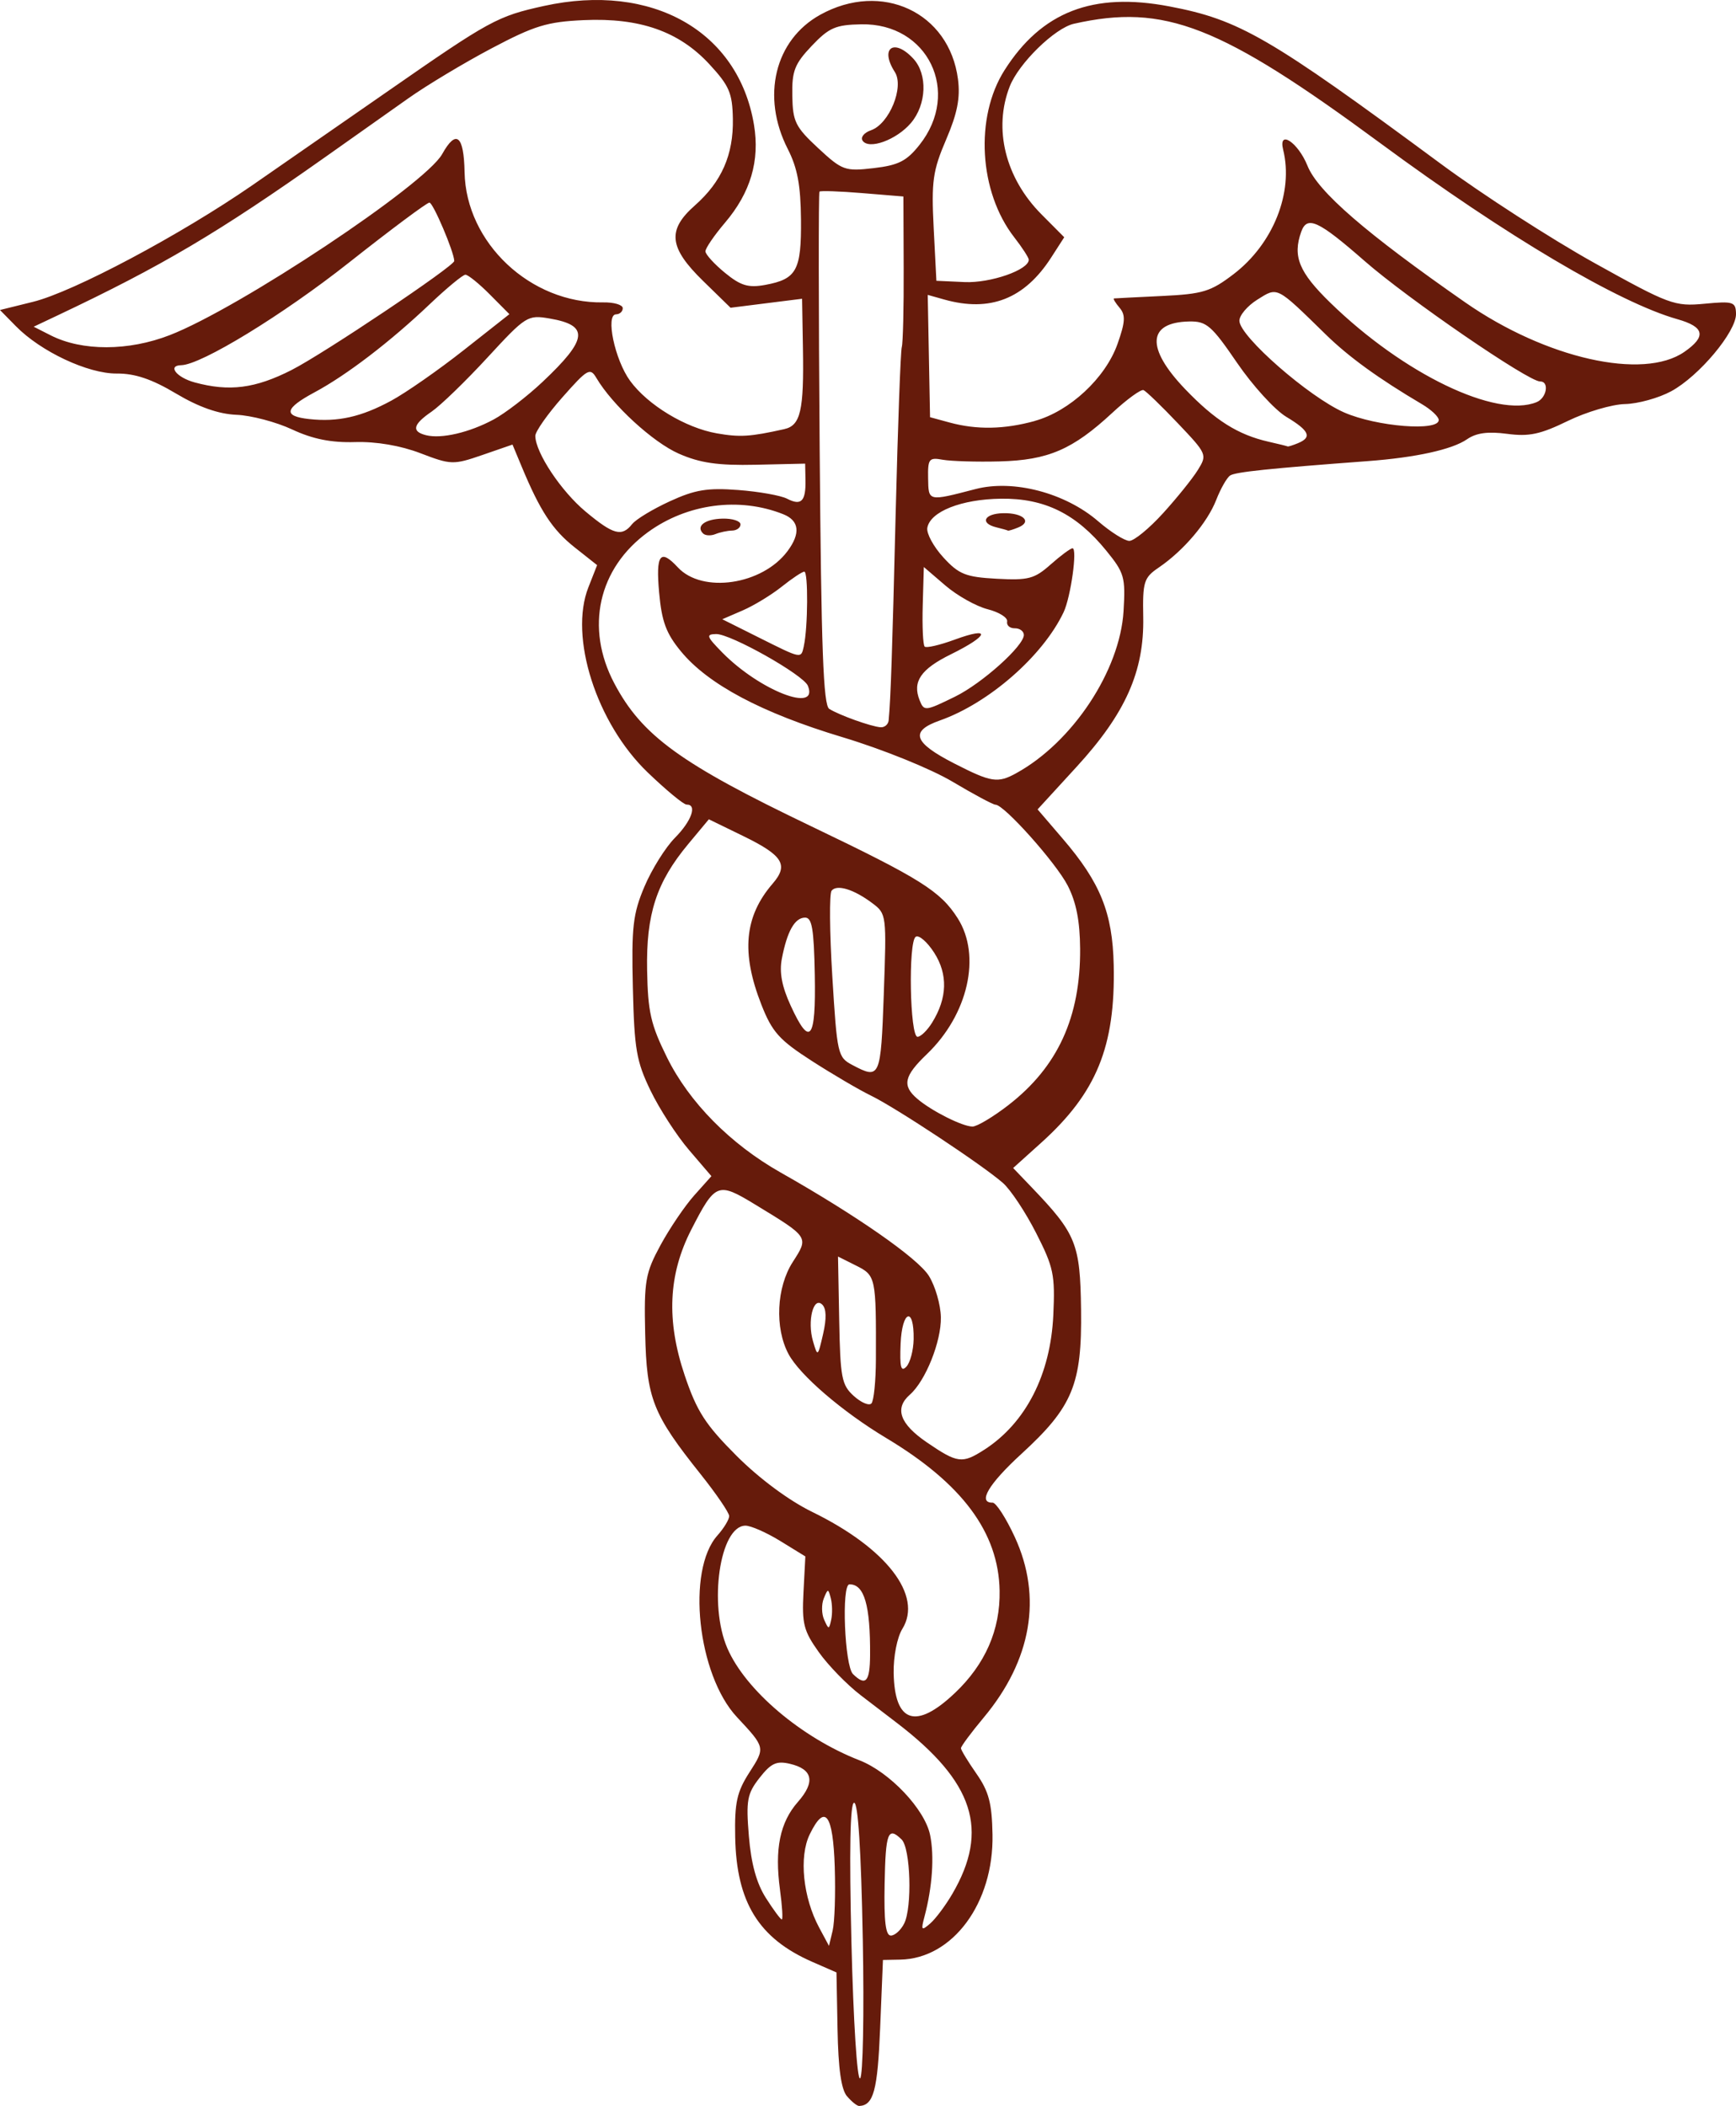 <svg xmlns:inkscape="http://www.inkscape.org/namespaces/inkscape" xmlns:sodipodi="http://sodipodi.sourceforge.net/DTD/sodipodi-0.dtd" xmlns="http://www.w3.org/2000/svg" xmlns:svg="http://www.w3.org/2000/svg" width="103.777mm" height="125.862mm" viewBox="0 0 103.777 125.862" id="svg1" inkscape:version="1.4.2 (ebf0e940d0, 2025-05-08)" sodipodi:docname="caduceus-purper.svg"><defs id="defs1"></defs><g inkscape:label="Laag 1" inkscape:groupmode="layer" id="layer1" transform="translate(-52.236,-41.149)"><path d="m 102.87,166.43 c -0.347,-0.408 -0.522,-1.642 -0.566,-3.996 l -0.064,-3.406 -1.443,-0.631 c -3.206,-1.402 -4.539,-3.559 -4.612,-7.464 -0.041,-2.051 0.104,-2.699 0.849,-3.857 0.958,-1.489 0.958,-1.485 -0.745,-3.309 -2.359,-2.526 -3.029,-8.765 -1.166,-10.854 0.39,-0.437 0.706,-0.96 0.703,-1.162 -0.004,-0.202 -0.766,-1.319 -1.694,-2.483 -2.881,-3.614 -3.241,-4.526 -3.328,-8.432 -0.071,-3.146 0.012,-3.603 0.919,-5.277 0.548,-1.008 1.456,-2.347 2.019,-2.976 l 1.022,-1.143 -1.34,-1.565 c -0.737,-0.861 -1.771,-2.457 -2.298,-3.547 -0.848,-1.756 -0.969,-2.46 -1.058,-6.152 -0.087,-3.616 0.004,-4.418 0.695,-6.046 0.438,-1.032 1.258,-2.344 1.824,-2.914 0.996,-1.005 1.342,-1.996 0.692,-1.983 -0.175,0.003 -1.221,-0.861 -2.325,-1.922 -3.063,-2.942 -4.714,-8.099 -3.543,-11.065 L 87.931,74.923 86.584,73.857 c -1.321,-1.046 -2.059,-2.17 -3.159,-4.814 l -0.552,-1.325 -1.802,0.623 c -1.727,0.596 -1.882,0.592 -3.698,-0.105 -1.188,-0.456 -2.648,-0.705 -3.911,-0.667 -1.418,0.043 -2.534,-0.18 -3.758,-0.752 -0.958,-0.448 -2.458,-0.843 -3.332,-0.878 -1.066,-0.043 -2.259,-0.463 -3.614,-1.271 -1.444,-0.862 -2.458,-1.204 -3.544,-1.195 -1.718,0.012 -4.536,-1.309 -6.03,-2.831 l -0.949,-0.966 1.98,-0.49 c 2.413,-0.597 8.798,-3.991 13.106,-6.968 1.748,-1.208 5.403,-3.743 8.123,-5.634 6.067,-4.218 6.525,-4.468 9.312,-5.08 6.453,-1.417 11.616,1.501 12.551,7.094 0.36,2.156 -0.202,4.061 -1.731,5.86 -0.647,0.761 -1.173,1.532 -1.17,1.713 0.003,0.181 0.528,0.758 1.167,1.282 0.938,0.77 1.399,0.909 2.404,0.723 1.883,-0.347 2.167,-0.865 2.141,-3.908 -0.02,-2.051 -0.209,-3.076 -0.792,-4.219 -1.595,-3.128 -0.778,-6.508 1.937,-8.015 3.676,-2.04 7.719,-0.154 8.239,3.844 0.146,1.119 -0.036,2.046 -0.709,3.615 -0.795,1.855 -0.885,2.494 -0.743,5.274 l 0.162,3.163 1.682,0.077 c 1.547,0.071 3.851,-0.731 3.84,-1.338 -0.003,-0.125 -0.392,-0.726 -0.865,-1.334 -2.112,-2.713 -2.373,-7.177 -0.583,-9.992 2.221,-3.494 5.285,-4.68 9.851,-3.812 4.192,0.797 5.962,1.823 16.238,9.415 2.46,1.817 6.587,4.481 9.173,5.919 4.473,2.488 4.791,2.606 6.575,2.437 1.724,-0.164 1.876,-0.115 1.89,0.603 0.02,1.064 -2.206,3.723 -3.873,4.626 -0.75,0.407 -1.995,0.751 -2.766,0.766 -0.771,0.016 -2.309,0.47 -3.418,1.01 -1.641,0.8 -2.316,0.944 -3.63,0.769 -1.145,-0.151 -1.84,-0.057 -2.393,0.325 -0.885,0.612 -3.061,1.092 -5.936,1.306 -5.918,0.442 -7.902,0.65 -8.222,0.858 -0.196,0.127 -0.57,0.783 -0.833,1.457 -0.53,1.36 -1.954,3.035 -3.437,4.045 -0.893,0.607 -0.968,0.849 -0.928,2.966 0.061,3.24 -1.059,5.754 -3.984,8.945 l -2.331,2.543 1.508,1.758 c 2.245,2.616 2.974,4.423 3.042,7.544 0.106,4.872 -1.025,7.64 -4.342,10.627 l -1.669,1.503 1.121,1.17 c 2.651,2.767 2.887,3.354 2.938,7.301 0.058,4.46 -0.499,5.805 -3.565,8.614 -1.963,1.799 -2.633,2.931 -1.724,2.914 0.207,-0.004 0.806,0.923 1.33,2.06 1.652,3.585 1,7.358 -1.86,10.783 -0.75,0.898 -1.362,1.723 -1.36,1.833 0.001,0.11 0.417,0.794 0.923,1.519 0.744,1.067 0.928,1.761 0.963,3.642 0.077,4.088 -2.375,7.413 -5.513,7.473 l -1.037,0.02 -0.167,4.069 c -0.153,3.735 -0.391,4.62 -1.253,4.658 -0.123,0.004 -0.45,-0.256 -0.726,-0.581 z m 0.942,-9.414 c -0.099,-5.295 -0.28,-8.134 -0.518,-8.129 -0.239,0.004 -0.295,2.88 -0.16,8.341 0.117,4.736 0.34,8.246 0.518,8.13 0.173,-0.113 0.245,-3.866 0.161,-8.342 z m -1.674,-4.272 c -0.103,-3.204 -0.587,-3.839 -1.497,-1.968 -0.652,1.34 -0.404,3.773 0.569,5.582 l 0.582,1.082 0.219,-0.911 c 0.121,-0.501 0.177,-2.204 0.126,-3.785 z m 4.148,3.363 c 0.49,-0.973 0.383,-4.503 -0.153,-5.026 -0.815,-0.795 -0.957,-0.422 -1.015,2.668 -0.042,2.243 0.06,3.083 0.377,3.076 0.239,-0.004 0.595,-0.328 0.791,-0.718 z m 2.88,-1.774 c 2.227,-3.813 1.296,-6.689 -3.306,-10.211 -0.381,-0.292 -1.359,-1.04 -2.172,-1.662 -0.813,-0.622 -1.941,-1.78 -2.505,-2.574 -0.906,-1.273 -1.014,-1.694 -0.915,-3.581 l 0.112,-2.139 -1.505,-0.925 c -0.828,-0.509 -1.766,-0.92 -2.085,-0.914 -1.524,0.028 -2.208,4.713 -1.071,7.331 1.091,2.511 4.429,5.341 7.892,6.691 1.81,0.705 3.91,2.925 4.226,4.465 0.261,1.275 0.134,3.113 -0.337,4.883 -0.217,0.817 -0.182,0.859 0.343,0.406 0.321,-0.278 0.917,-1.075 1.323,-1.77 z m -10.302,-0.249 c -0.33,-2.429 -0.004,-4.025 1.069,-5.245 1.055,-1.198 0.895,-1.958 -0.479,-2.28 -0.8,-0.187 -1.127,-0.036 -1.813,0.84 -0.741,0.947 -0.814,1.344 -0.638,3.479 0.136,1.65 0.456,2.817 1.017,3.698 0.451,0.709 0.879,1.287 0.952,1.286 0.073,-0.001 0.024,-0.801 -0.109,-1.778 z m 10.451,-11.751 c 1.826,-1.734 2.721,-3.782 2.677,-6.127 -0.066,-3.476 -2.234,-6.392 -6.782,-9.118 -2.625,-1.574 -5.164,-3.756 -5.838,-5.019 -0.831,-1.557 -0.72,-3.98 0.252,-5.494 0.969,-1.51 0.997,-1.468 -2.275,-3.457 -2.203,-1.339 -2.355,-1.278 -3.789,1.519 -1.375,2.682 -1.498,5.436 -0.39,8.717 0.726,2.149 1.234,2.935 3.101,4.803 1.354,1.355 3.128,2.67 4.508,3.344 4.45,2.17 6.635,5.001 5.399,6.995 -0.312,0.503 -0.537,1.652 -0.519,2.643 0.056,2.98 1.335,3.397 3.655,1.193 z m -5.066,-2.26 c 0.02,-2.991 -0.348,-4.255 -1.236,-4.238 -0.483,0.012 -0.288,4.873 0.216,5.364 0.758,0.74 1.009,0.462 1.02,-1.126 z m -2.347,-3.4 c -0.154,-0.602 -0.174,-0.601 -0.422,0.008 -0.143,0.352 -0.133,0.923 0.024,1.269 0.271,0.599 0.291,0.599 0.422,-0.008 0.076,-0.351 0.065,-0.922 -0.024,-1.269 z m 9.172,-8.882 c 2.483,-1.597 3.968,-4.497 4.129,-8.063 0.109,-2.396 0.016,-2.841 -1.028,-4.89 -0.631,-1.24 -1.523,-2.585 -1.982,-2.989 -1.2,-1.057 -6.408,-4.503 -7.895,-5.224 -0.695,-0.337 -2.284,-1.269 -3.531,-2.071 -1.948,-1.253 -2.372,-1.726 -3.015,-3.362 -1.221,-3.11 -1.019,-5.275 0.674,-7.235 0.968,-1.12 0.617,-1.684 -1.764,-2.845 l -2.051,-0.999 -1.228,1.474 c -1.907,2.29 -2.526,4.19 -2.463,7.552 0.047,2.494 0.216,3.237 1.188,5.203 1.325,2.682 3.79,5.18 6.785,6.875 4.535,2.567 8.208,5.126 8.869,6.18 0.381,0.606 0.704,1.721 0.719,2.477 0.028,1.446 -0.917,3.805 -1.853,4.624 -0.933,0.816 -0.602,1.748 1.011,2.849 1.839,1.255 2.117,1.291 3.436,0.442 z m -6.477,-5.406 c 0.016,-4.904 -0.004,-5.01 -1.182,-5.599 l -1.083,-0.542 0.071,3.802 c 0.065,3.448 0.146,3.87 0.87,4.529 0.44,0.399 0.915,0.601 1.057,0.447 0.142,-0.153 0.263,-1.34 0.267,-2.637 z m 2.256,-1.197 c 0.033,-1.983 -0.694,-1.738 -0.779,0.262 -0.059,1.402 0.02,1.716 0.341,1.379 0.229,-0.24 0.426,-0.978 0.438,-1.641 z m -5.463,-2.072 c -0.529,-0.516 -0.906,0.979 -0.553,2.189 0.277,0.948 0.288,0.94 0.603,-0.43 0.213,-0.93 0.197,-1.517 -0.05,-1.758 z m 11.135,-11.928 c 2.944,-2.28 4.307,-5.255 4.28,-9.34 -0.012,-1.656 -0.231,-2.778 -0.742,-3.773 -0.698,-1.361 -3.81,-4.845 -4.319,-4.835 -0.136,0.003 -1.292,-0.616 -2.569,-1.375 -1.302,-0.774 -4.195,-1.943 -6.585,-2.662 -4.816,-1.449 -8.021,-3.151 -9.648,-5.126 -0.885,-1.074 -1.147,-1.78 -1.303,-3.512 -0.206,-2.284 0.062,-2.647 1.116,-1.51 1.467,1.582 5.051,1.053 6.559,-0.969 0.793,-1.064 0.705,-1.824 -0.257,-2.206 -2.631,-1.046 -5.737,-0.634 -8.085,1.072 -2.974,2.16 -3.767,5.714 -2.015,9.032 1.652,3.129 3.952,4.799 11.751,8.535 6.565,3.145 7.748,3.887 8.782,5.513 1.42,2.234 0.62,5.753 -1.846,8.116 -1.373,1.316 -1.494,1.883 -0.568,2.672 0.852,0.727 2.687,1.649 3.292,1.656 0.269,0.003 1.24,-0.577 2.159,-1.288 z M 94.267,73.033 c -0.451,-0.441 0.116,-0.87 1.176,-0.89 0.578,-0.012 1.055,0.143 1.059,0.342 0.004,0.199 -0.222,0.367 -0.5,0.373 -0.279,0.004 -0.729,0.101 -0.999,0.211 -0.27,0.111 -0.601,0.095 -0.736,-0.037 z m 10.801,27.517 c 0.17,-4.734 0.162,-4.787 -0.682,-5.422 -1.106,-0.832 -2.119,-1.143 -2.438,-0.749 -0.14,0.172 -0.12,2.479 0.043,5.127 0.287,4.664 0.324,4.828 1.2,5.291 1.655,0.875 1.698,0.778 1.878,-4.247 z m 2.891,1.71 c 0.909,-1.466 0.95,-2.88 0.123,-4.172 -0.417,-0.65 -0.914,-1.08 -1.105,-0.955 -0.455,0.298 -0.351,5.988 0.11,5.979 0.192,-0.004 0.585,-0.387 0.873,-0.852 z m -7.016,-2.838 c -0.052,-2.783 -0.165,-3.443 -0.589,-3.434 -0.611,0.012 -1.066,0.822 -1.38,2.457 -0.157,0.817 6.9e-4,1.655 0.527,2.801 1.155,2.517 1.514,2.063 1.442,-1.824 z m 12.05,-12.069 c 3.366,-1.852 6.194,-6.128 6.408,-9.687 0.121,-2.026 0.049,-2.279 -1.032,-3.607 -1.794,-2.204 -3.687,-3.139 -6.29,-3.106 -2.372,0.028 -4.243,0.77 -4.409,1.744 -0.057,0.333 0.375,1.127 0.959,1.765 0.926,1.011 1.336,1.175 3.192,1.275 1.893,0.102 2.251,0.008 3.219,-0.851 0.599,-0.531 1.189,-0.968 1.311,-0.97 0.303,-0.004 -0.105,2.916 -0.532,3.819 -1.238,2.613 -4.468,5.439 -7.4,6.472 -1.815,0.64 -1.584,1.319 0.873,2.575 2.208,1.129 2.584,1.187 3.701,0.572 z m -1.193,-14.688 c -1.014,-0.248 -0.734,-0.824 0.41,-0.846 1.19,-0.024 1.746,0.504 0.9,0.851 -0.308,0.127 -0.587,0.211 -0.621,0.189 -0.033,-0.024 -0.343,-0.11 -0.69,-0.195 z m -6.441,11.528 c 0.124,-1.324 0.209,-3.853 0.421,-12.431 0.129,-5.189 0.292,-9.63 0.364,-9.87 0.072,-0.239 0.123,-2.362 0.113,-4.717 l -0.016,-4.283 -2.455,-0.202 c -1.35,-0.112 -2.504,-0.151 -2.563,-0.089 -0.059,0.063 -0.054,6.98 0.012,15.371 0.094,11.973 0.217,15.319 0.573,15.542 0.593,0.373 2.492,1.054 3.063,1.098 0.246,0.02 0.467,-0.17 0.49,-0.42 z m 3.967,-1.41 c 1.618,-0.791 4.127,-3.043 4.115,-3.691 -0.004,-0.222 -0.25,-0.4 -0.544,-0.394 -0.295,0.004 -0.5,-0.177 -0.455,-0.406 0.045,-0.229 -0.479,-0.559 -1.164,-0.733 -0.685,-0.174 -1.824,-0.814 -2.531,-1.42 l -1.286,-1.104 -0.065,2.29 c -0.036,1.26 0.016,2.37 0.116,2.467 0.099,0.097 0.909,-0.091 1.799,-0.418 2.202,-0.808 2.056,-0.248 -0.229,0.877 -1.808,0.89 -2.316,1.637 -1.871,2.75 0.265,0.662 0.333,0.655 2.114,-0.217 z m -8.795,-0.649 c -0.263,-0.652 -4.622,-3.109 -5.486,-3.092 -0.621,0.012 -0.578,0.138 0.368,1.102 2.23,2.271 5.789,3.655 5.118,1.991 z m -0.243,-2.378 c 0.247,-1.098 0.267,-4.448 0.028,-4.444 -0.125,0.003 -0.734,0.407 -1.351,0.9 -0.617,0.492 -1.669,1.132 -2.337,1.42 l -1.214,0.525 2.139,1.069 c 2.639,1.319 2.563,1.304 2.738,0.53 z m 21.472,-7.933 c 0.828,-0.91 1.764,-2.073 2.081,-2.584 0.568,-0.916 0.55,-0.958 -1.195,-2.795 -0.974,-1.026 -1.897,-1.917 -2.05,-1.981 -0.153,-0.063 -0.994,0.548 -1.869,1.359 -2.367,2.195 -3.833,2.827 -6.734,2.902 -1.377,0.037 -2.907,-0.012 -3.401,-0.099 -0.821,-0.15 -0.895,-0.055 -0.874,1.105 0.024,1.398 -0.02,1.388 2.838,0.646 2.26,-0.587 5.358,0.226 7.326,1.924 0.745,0.643 1.583,1.171 1.863,1.174 0.28,0.003 1.186,-0.739 2.013,-1.649 z m -31.731,0.644 c 0.222,-0.282 1.232,-0.893 2.245,-1.358 1.511,-0.694 2.245,-0.815 4.088,-0.676 1.236,0.093 2.552,0.327 2.924,0.52 0.846,0.438 1.125,0.158 1.101,-1.106 l -0.02,-0.99 -2.95,0.067 c -2.26,0.051 -3.339,-0.105 -4.613,-0.668 -1.545,-0.683 -3.963,-2.904 -4.913,-4.513 -0.378,-0.64 -0.527,-0.556 -2.036,1.151 -0.895,1.013 -1.624,2.052 -1.619,2.309 0.016,1.006 1.54,3.296 2.999,4.514 1.669,1.394 2.177,1.53 2.792,0.75 z M 129.833,67.632 c 0.851,-0.351 0.675,-0.744 -0.702,-1.571 -0.689,-0.413 -2.016,-1.87 -2.95,-3.237 -1.516,-2.219 -1.821,-2.483 -2.851,-2.463 -2.509,0.049 -2.603,1.584 -0.248,4.042 1.791,1.868 3.157,2.729 4.99,3.145 0.593,0.134 1.105,0.261 1.139,0.28 0.033,0.02 0.313,-0.068 0.622,-0.195 z M 99.125,66.793 c 0.968,-0.216 1.174,-1.108 1.11,-4.803 l -0.051,-2.986 -2.138,0.268 -2.138,0.269 -1.644,-1.604 c -2.042,-1.993 -2.156,-3.038 -0.492,-4.507 1.602,-1.413 2.314,-3.034 2.274,-5.174 -0.028,-1.552 -0.212,-1.978 -1.403,-3.268 -1.814,-1.964 -4.158,-2.787 -7.509,-2.636 -2.191,0.099 -2.946,0.33 -5.514,1.687 -1.636,0.865 -3.87,2.205 -4.963,2.978 -1.093,0.773 -3.318,2.345 -4.943,3.494 -6.441,4.552 -9.788,6.532 -16.05,9.494 l -1.414,0.669 1.023,0.519 c 1.873,0.949 4.643,0.943 7.112,-0.016 C 66.556,59.559 77.65,52.185 78.67,50.356 c 0.835,-1.498 1.296,-1.124 1.338,1.083 0.08,4.224 3.948,7.858 8.286,7.782 0.639,-0.012 1.165,0.143 1.169,0.343 0.004,0.199 -0.176,0.366 -0.398,0.37 -0.649,0.012 -0.076,2.725 0.839,3.977 1.058,1.447 3.311,2.809 5.186,3.137 1.383,0.241 1.987,0.203 4.036,-0.254 z m 39.118,-0.546 c -0.004,-0.195 -0.454,-0.618 -1.001,-0.941 -2.583,-1.524 -4.379,-2.825 -5.746,-4.161 -2.99,-2.923 -2.866,-2.859 -4.097,-2.089 -0.596,0.373 -1.079,0.944 -1.073,1.269 0.02,0.932 4.163,4.554 6.264,5.474 1.943,0.85 5.666,1.146 5.653,0.448 z m -56.504,-0.024 c 0.694,-0.373 2.012,-1.386 2.929,-2.25 2.715,-2.559 2.806,-3.383 0.419,-3.79 -1.309,-0.223 -1.415,-0.156 -3.712,2.335 -1.3,1.411 -2.802,2.864 -3.336,3.23 -1.122,0.768 -1.221,1.189 -0.331,1.411 0.915,0.229 2.584,-0.159 4.031,-0.937 z m 32.356,0.081 c 2.085,-0.575 4.219,-2.559 4.942,-4.591 0.47,-1.324 0.494,-1.739 0.123,-2.175 -0.252,-0.297 -0.399,-0.546 -0.326,-0.554 0.073,-0.008 1.364,-0.074 2.869,-0.146 2.436,-0.117 2.904,-0.26 4.269,-1.3 2.373,-1.81 3.601,-4.886 2.97,-7.441 -0.304,-1.233 0.891,-0.443 1.457,0.964 0.622,1.545 3.485,4.024 9.425,8.159 4.819,3.354 10.638,4.668 13.103,2.957 1.33,-0.923 1.207,-1.493 -0.422,-1.953 -3.501,-0.99 -10.254,-4.989 -17.72,-10.493 -9.61,-7.085 -12.935,-8.382 -18.353,-7.162 -1.14,0.257 -3.296,2.362 -3.836,3.747 -0.99,2.536 -0.262,5.471 1.897,7.642 l 1.362,1.37 -0.78,1.211 c -1.593,2.472 -3.652,3.281 -6.391,2.511 l -0.989,-0.278 0.069,3.655 0.069,3.655 1.169,0.318 c 1.625,0.442 3.266,0.412 5.096,-0.093 z m 30.003,-1.124 c 0.602,-0.247 0.767,-1.245 0.204,-1.234 -0.692,0.012 -7.902,-4.933 -10.488,-7.196 -2.771,-2.424 -3.441,-2.733 -3.792,-1.748 -0.524,1.468 -0.136,2.415 1.741,4.241 4.376,4.26 9.922,6.93 12.336,5.937 z m -68.48,-0.081 c 0.88,-0.476 2.83,-1.835 4.334,-3.02 l 2.735,-2.154 -1.174,-1.182 c -0.645,-0.65 -1.301,-1.179 -1.457,-1.176 -0.156,0.003 -1.116,0.797 -2.134,1.764 -2.359,2.243 -4.964,4.235 -6.88,5.263 -1.803,0.967 -1.897,1.428 -0.328,1.599 1.718,0.187 3.111,-0.123 4.904,-1.095 z m -5.943,-1.842 c 1.906,-0.968 9.722,-6.207 9.716,-6.512 -0.012,-0.541 -1.266,-3.492 -1.485,-3.488 -0.153,0.003 -2.321,1.62 -4.818,3.593 -3.946,3.119 -8.822,6.1 -10.014,6.124 -0.849,0.016 -0.291,0.733 0.801,1.03 2.068,0.562 3.617,0.364 5.8,-0.746 z M 107.208,49.801 c 2.496,-3.151 0.502,-7.275 -3.48,-7.199 -1.543,0.028 -1.932,0.199 -2.969,1.29 -1.022,1.077 -1.188,1.503 -1.16,2.98 0.028,1.551 0.185,1.865 1.547,3.13 1.438,1.334 1.606,1.395 3.319,1.195 1.485,-0.174 1.97,-0.42 2.744,-1.397 z m -3.411,-0.253 c -0.127,-0.199 0.101,-0.475 0.506,-0.614 1.091,-0.375 1.998,-2.59 1.425,-3.482 -0.917,-1.428 -0.055,-2.049 1.107,-0.796 0.861,0.928 0.795,2.737 -0.141,3.84 -0.863,1.017 -2.534,1.624 -2.898,1.052 z" id="path1-6" style="fill:#661b0b;fill-opacity:1;stroke-width:0.36"></path></g></svg>